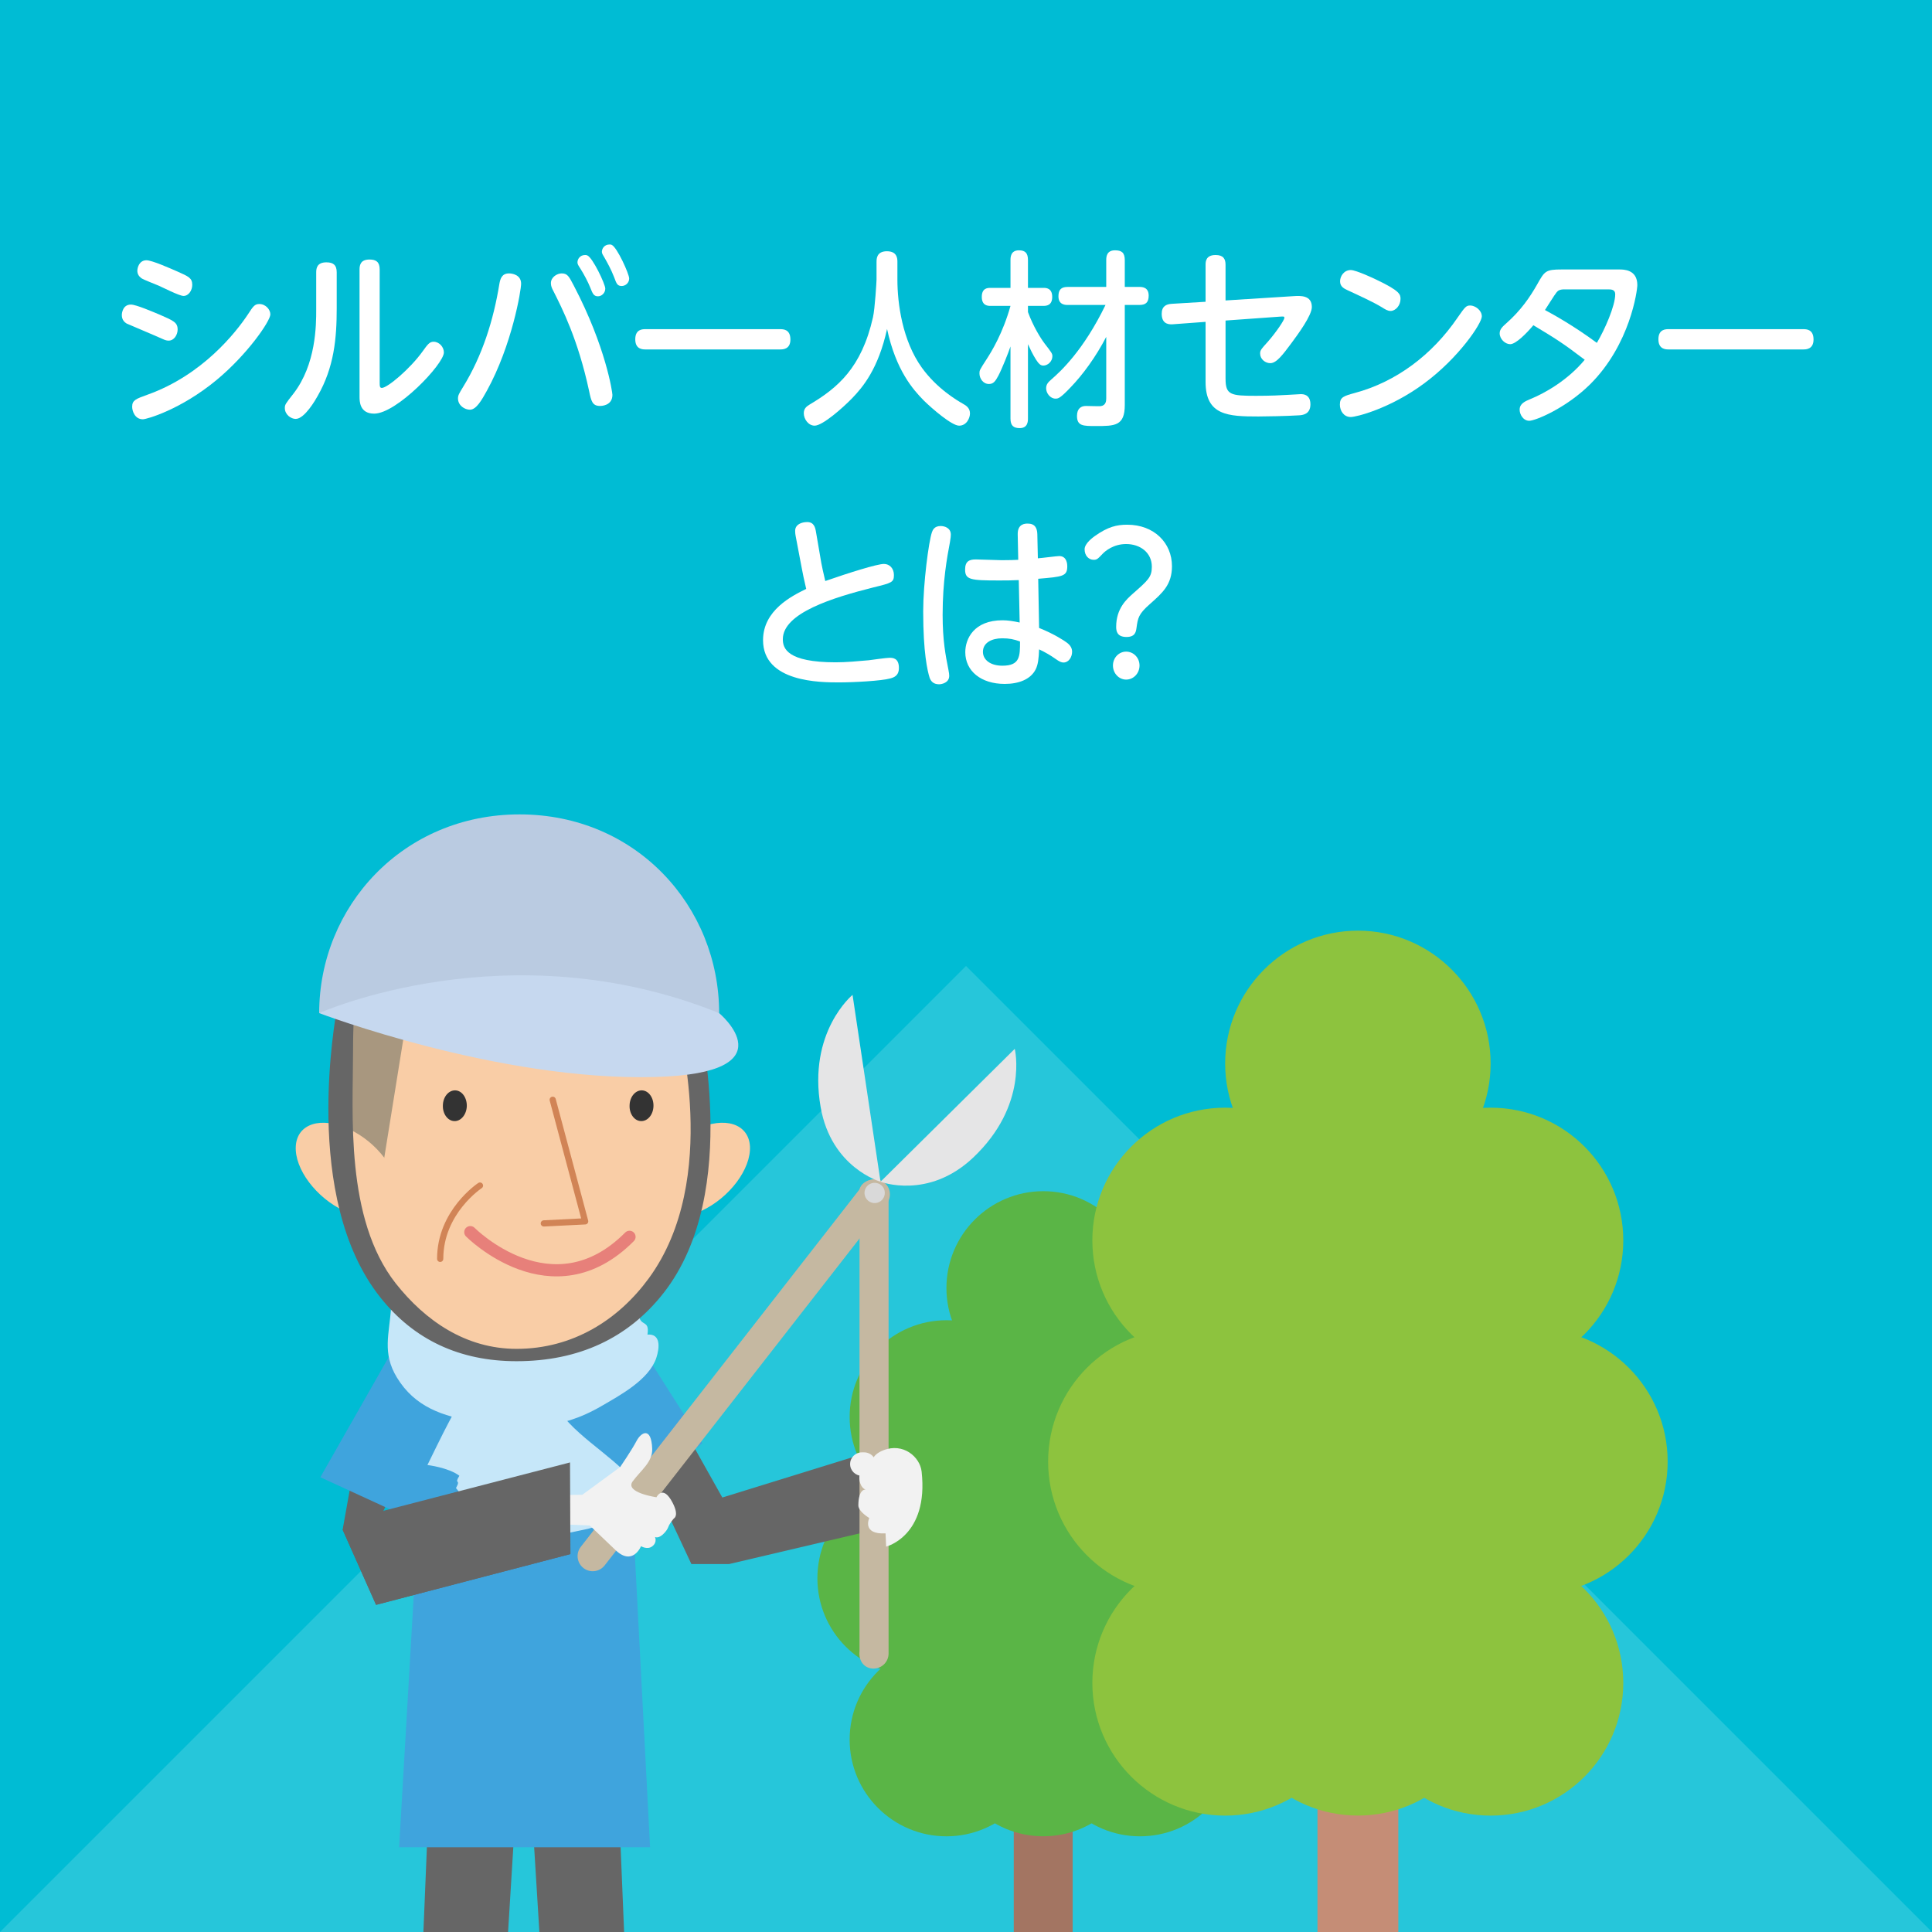<?xml version="1.0" encoding="utf-8"?>
<!-- Generator: Adobe Illustrator 16.0.0, SVG Export Plug-In . SVG Version: 6.00 Build 0)  -->
<!DOCTYPE svg PUBLIC "-//W3C//DTD SVG 1.1//EN" "http://www.w3.org/Graphics/SVG/1.1/DTD/svg11.dtd">
<svg version="1.1" id="レイヤー_1" xmlns="http://www.w3.org/2000/svg" xmlns:xlink="http://www.w3.org/1999/xlink" x="0px"
	 y="0px" width="247px" height="247px" viewBox="0 0 247 247" enable-background="new 0 0 247 247" xml:space="preserve">
<rect x="0" y="0" width="247" height="247" fill="#808080" stroke="none"/>
<g>
	<defs>
		<rect id="SVGID_3_" y="-271" width="247" height="247"/>
	</defs>
	<clipPath id="SVGID_2_">
		<use xlink:href="#SVGID_3_"  overflow="visible"/>
	</clipPath>
	<g clip-path="url(#SVGID_2_)">
		<g>
			<path fill="#333333" d="M86.106,22.999l5.391-1.215c0,0,10.845,5.234,15.457,6.089c3.174,0.594-2.523,2.54-2.523,2.54
				l-18.273-3.025L86.106,22.999z"/>
			<polygon fill="#B4D580" points="97.851,-43.336 94.25,23.634 85.577,23.634 85.577,-42.461 			"/>
			<path fill="#333333" d="M83.497,22.999l-5.393-1.215c0,0-10.847,5.234-15.458,6.089c-3.173,0.594,2.523,2.54,2.523,2.54
				l18.27-3.025L83.497,22.999z"/>
			<polygon fill="#B4D580" points="71.75,-43.336 75.353,23.634 84.024,23.634 84.024,-42.461 			"/>
		</g>
	</g>
	<g clip-path="url(#SVGID_2_)">
		<path fill="#7C5748" d="M163.75,33.48l-6.573-1.588c0,0-21.008,1.785-19.452,5.618l0.684,2.823l24.993-2.188L163.75,33.48z"/>
		<polygon fill="#5E8FCB" points="163.75,33.48 153.537,32.567 156.392,-36.482 168.057,-36.482 		"/>
		<path fill="#7C5748" d="M174.427,33.48l6.563-1.588c0,0,21.007,1.785,19.458,5.618l-0.689,2.823l-24.98-2.188L174.427,33.48z"/>
		<polygon fill="#5E8FCB" points="174.427,33.48 184.63,32.567 181.78,-36.482 170.117,-36.482 		"/>
	</g>
</g>
<g>
	<defs>
		<rect id="SVGID_7_" width="247" height="247"/>
	</defs>
	<clipPath id="SVGID_4_">
		<use xlink:href="#SVGID_7_"  overflow="visible"/>
	</clipPath>
	<rect clip-path="url(#SVGID_4_)" fill="#26C6DA" width="247" height="247"/>
	<polygon clip-path="url(#SVGID_4_)" fill="#00BCD4" points="0,0 247,0 247,247 	"/>
	<polygon clip-path="url(#SVGID_4_)" fill="#00BCD4" points="0,247 0,0 247,0 	"/>
	<g clip-path="url(#SVGID_4_)">
		<g>
			<path fill="#FFFFFF" d="M16.737,38.938c0.661,0,2.827,0.937,3.693,1.297c1.755,0.768,2.28,0.983,2.28,1.896
				c0,0.672-0.456,1.416-1.14,1.416c-0.205,0-0.387-0.023-0.798-0.216c-0.729-0.336-4.491-1.92-4.582-1.968
				c-0.228-0.145-0.615-0.433-0.615-1.08C15.575,39.995,15.711,38.938,16.737,38.938z M16.897,51.996c0-0.84,0.501-1.008,1.96-1.536
				c6.999-2.496,11.284-7.921,12.857-10.297c0.639-0.984,0.844-1.296,1.437-1.296c0.82,0,1.413,0.72,1.413,1.319
				c0,0.864-2.94,5.137-6.884,8.401c-4.582,3.792-8.937,5.017-9.415,5.017C17.239,53.604,16.897,52.548,16.897,51.996z
				 M18.721,33.274c0.729,0,3.077,1.056,3.966,1.44c1.391,0.624,1.892,0.815,1.892,1.704c0,0.695-0.456,1.416-1.117,1.416
				c-0.547,0-2.736-1.128-3.192-1.32c-1.915-0.769-2.074-0.864-2.211-0.96c-0.319-0.24-0.501-0.552-0.501-0.937
				C17.558,34.21,17.809,33.274,18.721,33.274z"/>
			<path fill="#FFFFFF" d="M40.426,34.811c0-0.528,0.114-1.272,1.3-1.272c0.843,0,1.322,0.313,1.322,1.272v4.584
				c0,3.841-0.319,7.537-2.439,11.233c-0.251,0.456-1.664,2.928-2.804,2.928c-0.638,0-1.39-0.575-1.39-1.392
				c0-0.432,0.091-0.552,1.071-1.8c2.94-3.769,2.94-8.857,2.94-10.753V34.811z M48.542,48.947c0,0.385,0,0.648,0.274,0.648
				c0.707,0,3.602-2.424,5.22-4.681c0.638-0.888,0.889-1.224,1.391-1.224c0.729,0,1.322,0.672,1.322,1.368
				c0,1.488-6.041,7.824-8.914,7.824c-1.869,0-1.869-1.607-1.869-2.16V34.45c0-0.6,0.159-1.271,1.276-1.271
				c0.844,0,1.299,0.312,1.299,1.271V48.947z"/>
			<path fill="#FFFFFF" d="M66.623,36.274c0,0.84-1.163,7.849-4.377,13.682c-0.638,1.151-1.345,2.424-2.166,2.424
				c-0.661,0-1.527-0.528-1.527-1.44c0-0.407,0.137-0.624,0.661-1.487c2.439-3.961,3.875-8.497,4.628-13.153
				c0.114-0.624,0.296-1.345,1.231-1.345C65.438,34.954,66.623,35.099,66.623,36.274z M73.371,36.539
				c4.081,7.8,4.924,13.608,4.924,13.944c0,1.417-1.481,1.417-1.573,1.417c-1.003,0-1.14-0.624-1.414-1.944
				c-1.413-6.553-3.419-10.489-4.582-12.793c-0.16-0.288-0.296-0.601-0.296-0.961c0-0.792,0.821-1.248,1.368-1.248
				C72.55,34.954,72.733,35.314,73.371,36.539z M77.383,36.898c0,0.553-0.456,0.984-0.935,0.984c-0.547,0-0.684-0.36-0.98-1.104
				s-0.821-1.728-1.231-2.376c-0.319-0.504-0.41-0.624-0.41-0.864c0-0.408,0.319-0.936,0.98-0.936c0.068,0,0.16,0,0.273,0.048
				C75.765,32.914,77.383,36.322,77.383,36.898z M80.438,35.603c0,0.552-0.456,0.96-0.958,0.96c-0.547,0-0.661-0.288-0.958-1.104
				c-0.41-1.057-0.889-1.896-1.186-2.425c-0.273-0.456-0.387-0.624-0.387-0.84c0-0.384,0.296-0.937,0.98-0.937
				c0.091,0,0.183,0,0.274,0.049C78.888,31.594,80.438,35.026,80.438,35.603z"/>
			<path fill="#FFFFFF" d="M99.728,42.083c0.388,0,1.322,0,1.322,1.32c0,1.272-0.98,1.272-1.322,1.272H82.539
				c-0.365,0-1.322,0-1.322-1.297c0-1.296,0.935-1.296,1.322-1.296H99.728z"/>
			<path fill="#FFFFFF" d="M112.064,33.467c0-0.36,0-1.345,1.322-1.345c1.299,0,1.345,0.912,1.345,1.345v2.279
				c0,3.072,0.638,7.801,3.123,11.258c1.938,2.688,4.491,4.176,5.243,4.608c0.433,0.239,0.912,0.552,0.912,1.248
				c0,0.552-0.41,1.56-1.391,1.56c-0.935,0-3.465-2.184-4.514-3.216c-1.368-1.393-3.556-3.841-4.696-9.145
				c-1.117,5.112-3.123,7.464-4.468,8.856c-1.231,1.271-3.784,3.504-4.787,3.504c-0.821,0-1.391-0.864-1.391-1.584
				c0-0.6,0.342-0.864,0.729-1.104c3.602-2.137,6.656-4.705,8.115-11.161c0.251-1.104,0.456-4.585,0.456-4.825V33.467z"/>
			<path fill="#FFFFFF" d="M131.421,53.508c0,0.36-0.022,1.225-1.048,1.225c-0.798,0-1.186-0.313-1.186-1.225v-9.217
				c-0.251,0.769-1.094,2.881-1.55,3.744c-0.387,0.721-0.638,1.057-1.208,1.057c-0.752,0-1.208-0.72-1.208-1.344
				c0-0.408,0-0.408,0.912-1.824c0.638-0.984,2.074-3.313,3.055-6.817h-2.553c-0.296,0-1.117,0-1.117-1.151
				c0-1.152,0.775-1.152,1.117-1.152h2.553V33.25c0-0.312,0-1.248,1.071-1.248c0.821,0,1.163,0.36,1.163,1.248v3.553h1.983
				c0.296,0,1.117,0,1.117,1.152c0,1.08-0.707,1.151-1.117,1.151h-1.983v0.792c0.661,1.801,1.596,3.313,2.12,4.009
				c0.889,1.152,1.003,1.296,1.003,1.632c0,0.673-0.593,1.2-1.163,1.2c-0.388,0-0.616-0.288-0.935-0.768
				c-0.387-0.601-0.775-1.416-1.026-1.969V53.508z M136.505,38.987c-0.296,0-1.186,0-1.186-1.104c0-0.864,0.365-1.2,1.186-1.2h4.924
				V33.25c0-0.407,0.046-1.248,1.117-1.248c0.843,0,1.254,0.288,1.254,1.248v3.433h1.869c0.296,0,1.186,0,1.186,1.104
				c0,0.888-0.388,1.2-1.186,1.2H143.8V51.78c0,2.688-1.277,2.688-3.716,2.688c-1.596,0-2.394,0-2.394-1.296
				c0-0.984,0.57-1.271,1.14-1.271c0.296,0,1.619,0.048,1.892,0.023c0.684-0.096,0.707-0.696,0.707-1.008v-7.849
				c-1.345,2.592-3.009,4.849-4.559,6.456c-1.368,1.44-1.596,1.44-1.938,1.44c-0.638,0-1.186-0.672-1.186-1.32
				c0-0.504,0.251-0.768,0.661-1.128c1.163-1.008,4.104-3.696,6.93-9.528H136.505z"/>
			<path fill="#FFFFFF" d="M156.684,48.42c0,2.063,0.639,2.184,3.875,2.184c1.892,0,3.283-0.071,4.058-0.12
				c0.25,0,1.459-0.096,1.709-0.096c0.775,0,1.208,0.433,1.208,1.296c0,1.297-1.003,1.393-1.505,1.416
				c-1.619,0.097-4.081,0.145-5.152,0.145c-3.853,0-6.748-0.12-6.748-4.416v-7.681l-4.217,0.312
				c-0.707,0.048-1.391-0.192-1.391-1.344c0-0.96,0.57-1.225,1.254-1.272l4.354-0.264v-4.729c0-0.384,0.023-1.248,1.277-1.248
				c0.98,0,1.276,0.479,1.276,1.248v4.561l8.731-0.553c0.821-0.048,2.302-0.144,2.302,1.393c0,1.08-1.755,3.456-2.622,4.632
				c-1.094,1.465-1.892,2.545-2.69,2.545c-0.661,0-1.299-0.528-1.299-1.225c0-0.408,0.091-0.527,1.003-1.536
				c1.071-1.224,2.097-2.76,2.097-3.024c0-0.191-0.045-0.191-0.501-0.168l-7.021,0.504V48.42z"/>
			<path fill="#FFFFFF" d="M189.446,40.451c0,0.888-2.964,5.328-7.409,8.593c-4.354,3.216-8.663,4.272-9.347,4.272
				c-0.889,0-1.391-0.792-1.391-1.584c0-0.961,0.502-1.104,1.892-1.488c5.312-1.416,9.917-4.896,13.131-9.602
				c1.003-1.439,1.117-1.584,1.665-1.584C188.557,39.059,189.446,39.635,189.446,40.451z M175.996,35.771
				c3.032,1.44,3.055,1.896,3.055,2.448c0,0.84-0.638,1.536-1.276,1.536c-0.365,0-0.707-0.216-1.163-0.504
				c-1.026-0.624-2.85-1.464-4.309-2.137c-0.456-0.216-0.98-0.456-0.98-1.151c0-0.648,0.501-1.44,1.368-1.44
				C173.374,34.522,175.813,35.675,175.996,35.771z"/>
			<path fill="#FFFFFF" d="M207.025,34.45c0.547,0,2.302,0,2.302,1.992c0,0.696-0.912,7.585-6.018,12.673
				c-3.124,3.097-7.044,4.681-7.797,4.681c-0.775,0-1.231-0.815-1.231-1.416c0-0.792,0.707-1.08,1.391-1.368
				c1.824-0.744,4.765-2.4,6.93-5.017c-2.895-2.208-3.784-2.736-6.565-4.416c-0.843,1.008-2.234,2.424-2.963,2.424
				c-0.638,0-1.345-0.647-1.345-1.392c0-0.528,0.388-0.864,0.866-1.296c1.847-1.633,3.009-3.337,3.921-4.944
				c0.958-1.705,1.071-1.921,3.146-1.921H207.025z M200.004,36.995c-0.57,0-0.821,0.144-1.003,0.384
				c-0.251,0.288-1.231,1.896-1.482,2.256c1.117,0.601,3.716,2.04,6.634,4.2c1.003-1.68,2.348-4.729,2.348-6.216
				c0-0.624-0.547-0.624-0.935-0.624H200.004z"/>
			<path fill="#FFFFFF" d="M230.532,42.083c0.388,0,1.322,0,1.322,1.32c0,1.272-0.98,1.272-1.322,1.272h-17.188
				c-0.365,0-1.322,0-1.322-1.297c0-1.296,0.935-1.296,1.322-1.296H230.532z"/>
			<path fill="#FFFFFF" d="M105.007,72.003c0.022,0.12,0.273,1.368,0.501,2.28c3.032-1.057,6.634-2.185,7.5-2.185
				c0.729,0,1.277,0.576,1.277,1.416c0,0.937-0.274,1.009-2.622,1.584c-5.152,1.297-11.581,3.265-11.581,6.625
				c0,1.152,0.524,2.952,6.771,2.952c1.3,0,2.896-0.144,4.218-0.264c0.387-0.048,2.234-0.313,2.644-0.313
				c0.388,0,1.208,0,1.208,1.296c0,1.032-0.684,1.225-1.117,1.345c-1.117,0.312-4.65,0.504-6.542,0.504c-2.348,0-9.711,0-9.711-5.4
				c0-3.841,3.716-5.665,5.517-6.553c-0.342-1.512-0.387-1.68-0.57-2.664l-0.775-4.08c-0.046-0.217-0.068-0.456-0.068-0.673
				c0-0.815,0.798-1.128,1.55-1.128c0.867,0,1.026,0.721,1.117,1.272L105.007,72.003z"/>
			<path fill="#FFFFFF" d="M119.145,68.042c0.091-0.239,0.273-0.792,1.117-0.792c0.501,0,1.299,0.24,1.299,1.104
				c0,0.168-0.022,0.408-0.114,0.96c-0.365,1.92-0.935,4.992-0.935,9.289c0,3.313,0.387,5.232,0.729,6.96
				c0.091,0.456,0.114,0.648,0.114,0.841c0,0.888-0.958,1.08-1.299,1.08c-0.775,0-1.071-0.456-1.208-0.841
				c-0.274-0.863-0.821-3.191-0.821-8.473C118.028,74.595,118.734,69.219,119.145,68.042z M132.846,80.283
				c1.938,0.769,3.26,1.656,3.511,1.849c0.501,0.359,0.707,0.744,0.707,1.2c0,0.672-0.433,1.368-1.094,1.368
				c-0.273,0-0.501-0.097-1.049-0.48c-0.57-0.408-1.253-0.816-2.074-1.2c-0.046,1.176-0.137,1.944-0.433,2.544
				c-0.661,1.32-2.211,1.873-3.967,1.873c-3.032,0-5.038-1.656-5.038-4.057c0-1.704,1.094-4.08,4.765-4.08
				c0.684,0,1.413,0.119,2.188,0.288l-0.114-5.425c-1.003,0.048-1.641,0.048-2.553,0.048c-3.625,0-4.309-0.096-4.309-1.393
				c0-1.056,0.524-1.296,1.368-1.296c0.524,0,2.827,0.097,3.305,0.097c1.049,0,1.573-0.024,2.12-0.049l-0.068-3.264
				c-0.022-1.368,0.98-1.368,1.277-1.368c0.912,0,1.208,0.552,1.231,1.344l0.068,3.097c0.433-0.024,2.417-0.288,2.735-0.288
				c1.003,0,1.026,1.104,1.026,1.296c0,1.296-0.57,1.344-3.716,1.608L132.846,80.283z M128.126,81.604
				c-1.345,0-2.462,0.576-2.462,1.729c0,1.008,0.935,1.775,2.485,1.775c2.257,0,2.257-1.199,2.257-3.096
				C129.631,81.724,129.016,81.604,128.126,81.604z"/>
			<path fill="#FFFFFF" d="M139.984,68.522c1.664-1.176,2.781-1.44,4.126-1.44c3.442,0,5.722,2.328,5.722,5.305
				c0,2.353-1.208,3.408-2.804,4.824c-1.481,1.296-1.55,1.776-1.732,3.072c-0.068,0.48-0.16,1.152-1.276,1.152
				c-1.186,0-1.322-0.72-1.322-1.296c0-2.376,1.368-3.553,2.143-4.249c1.938-1.704,2.417-2.111,2.417-3.432
				c0-1.824-1.504-2.904-3.283-2.904c-1.619,0-2.667,0.888-3.009,1.248c-0.615,0.648-0.729,0.768-1.14,0.768
				c-0.615,0-1.163-0.504-1.163-1.344C138.662,69.459,139.756,68.69,139.984,68.522z M145.684,85.084c0,1.008-0.775,1.8-1.71,1.8
				c-0.912,0-1.687-0.792-1.687-1.8c0-0.984,0.752-1.776,1.687-1.776S145.684,84.076,145.684,85.084z"/>
		</g>
	</g>
	<g clip-path="url(#SVGID_4_)">
		<rect x="129.604" y="225.274" fill="#A37562" width="7.533" height="35.668"/>
		<g>
			<path fill="#5AB546" d="M162.242,201.775c0,6.833-5.546,12.36-12.382,12.36c-6.827,0-12.357-5.527-12.357-12.36
				c0-6.834,5.53-12.375,12.357-12.375C156.696,189.4,162.242,194.941,162.242,201.775z"/>
			<path fill="#5AB546" d="M145.742,201.775c0,6.833-5.542,12.36-12.363,12.36c-6.833,0-12.38-5.527-12.38-12.36
				c0-6.834,5.547-12.375,12.38-12.375C140.2,189.4,145.742,194.941,145.742,201.775z"/>
			<path fill="#5AB546" d="M145.742,164.669c0,6.819-5.542,12.372-12.363,12.372c-6.833,0-12.38-5.553-12.38-12.372
				c0-6.833,5.547-12.38,12.38-12.38C140.2,152.289,145.742,157.836,145.742,164.669z"/>
			<path fill="#5AB546" d="M129.245,201.775c0,6.833-5.535,12.36-12.382,12.36c-6.823,0-12.362-5.527-12.362-12.36
				c0-6.834,5.539-12.375,12.362-12.375C123.71,189.4,129.245,194.941,129.245,201.775z"/>
			<path fill="#5AB546" d="M158.104,181.157c0,6.827-5.524,12.368-12.362,12.368c-6.837,0-12.363-5.541-12.363-12.368
				c0-6.831,5.526-12.369,12.363-12.369C152.58,168.788,158.104,174.326,158.104,181.157z"/>
			<path fill="#5AB546" d="M133.379,181.157c0,6.827-5.554,12.368-12.38,12.368c-6.825,0-12.375-5.541-12.375-12.368
				c0-6.831,5.55-12.369,12.375-12.369C127.825,168.788,133.379,174.326,133.379,181.157z"/>
			<path fill="#5AB546" d="M145.742,222.4c0-6.833-5.542-12.383-12.363-12.383c-6.833,0-12.38,5.55-12.38,12.383
				c0,6.817,5.547,12.363,12.38,12.363C140.2,234.764,145.742,229.218,145.742,222.4z"/>
			<path fill="#5AB546" d="M145.742,181.157c0-6.831-5.542-12.369-12.363-12.369c-6.833,0-12.38,5.538-12.38,12.369
				c0,6.827,5.547,12.368,12.38,12.368C140.2,193.525,145.742,187.984,145.742,181.157z"/>
			<path fill="#5AB546" d="M158.104,222.4c0-6.833-5.524-12.361-12.362-12.361c-6.837,0-12.363,5.528-12.363,12.361
				c0,6.826,5.526,12.367,12.363,12.367C152.58,234.768,158.104,229.227,158.104,222.4z"/>
			<path fill="#5AB546" d="M133.379,222.4c0-6.833-5.554-12.361-12.38-12.361c-6.825,0-12.375,5.528-12.375,12.361
				c0,6.826,5.55,12.367,12.375,12.367C127.825,234.768,133.379,229.227,133.379,222.4z"/>
		</g>
	</g>
	<g clip-path="url(#SVGID_4_)">
		<rect x="168.435" y="219.102" fill="#C58D76" width="10.335" height="48.924"/>
		<g>
			<path fill="#8DC33E" d="M213.204,186.862c0,9.372-7.606,16.962-16.982,16.962c-9.368,0-16.951-7.59-16.951-16.962
				c0-9.373,7.583-16.974,16.951-16.974C205.598,169.889,213.204,177.489,213.204,186.862z"/>
			<path fill="#8DC33E" d="M190.572,186.862c0,9.372-7.602,16.962-16.958,16.962c-9.375,0-16.982-7.59-16.982-16.962
				c0-9.373,7.607-16.974,16.982-16.974C182.97,169.889,190.572,177.489,190.572,186.862z"/>
			<path fill="#8DC33E" d="M190.572,135.965c0,9.354-7.602,16.97-16.958,16.97c-9.375,0-16.982-7.616-16.982-16.97
				c0-9.372,7.607-16.984,16.982-16.984C182.97,118.98,190.572,126.593,190.572,135.965z"/>
			<path fill="#8DC33E" d="M167.944,186.862c0,9.372-7.595,16.962-16.986,16.962c-9.359,0-16.958-7.59-16.958-16.962
				c0-9.373,7.599-16.974,16.958-16.974C160.35,169.889,167.944,177.489,167.944,186.862z"/>
			<path fill="#8DC33E" d="M207.53,158.581c0,9.368-7.578,16.967-16.958,16.967c-9.375,0-16.958-7.599-16.958-16.967
				c0-9.371,7.582-16.968,16.958-16.968C199.952,141.613,207.53,149.21,207.53,158.581z"/>
			<path fill="#8DC33E" d="M173.614,158.581c0,9.368-7.622,16.967-16.982,16.967c-9.364,0-16.978-7.599-16.978-16.967
				c0-9.371,7.614-16.968,16.978-16.968C165.992,141.613,173.614,149.21,173.614,158.581z"/>
			<path fill="#8DC33E" d="M190.572,215.154c0-9.371-7.602-16.983-16.958-16.983c-9.375,0-16.982,7.612-16.982,16.983
				c0,9.352,7.607,16.96,16.982,16.96C182.97,232.114,190.572,224.506,190.572,215.154z"/>
			<path fill="#8DC33E" d="M190.572,158.581c0-9.371-7.602-16.968-16.958-16.968c-9.375,0-16.982,7.597-16.982,16.968
				c0,9.368,7.607,16.967,16.982,16.967C182.97,175.548,190.572,167.949,190.572,158.581z"/>
			<path fill="#8DC33E" d="M207.53,215.154c0-9.371-7.578-16.957-16.958-16.957c-9.375,0-16.958,7.586-16.958,16.957
				c0,9.363,7.582,16.967,16.958,16.967C199.952,232.121,207.53,224.518,207.53,215.154z"/>
			<path fill="#8DC33E" d="M173.614,215.154c0-9.371-7.622-16.957-16.982-16.957c-9.364,0-16.978,7.586-16.978,16.957
				c0,9.363,7.614,16.967,16.978,16.967C165.992,232.121,173.614,224.518,173.614,215.154z"/>
		</g>
	</g>
	<g clip-path="url(#SVGID_4_)">
		<polygon fill="#666666" points="61.845,297.381 52.089,296.493 54.814,230.426 65.979,230.426 		"/>
		<polygon fill="#666666" points="72.061,297.381 81.828,296.493 79.108,230.426 67.936,230.426 		"/>
		<polygon fill="#3FA4DD" points="54.984,168.001 51.027,236.166 83.11,236.166 79.588,168.479 		"/>
		<polygon fill="#666666" points="43.803,195.567 46.726,179.256 57.161,174.944 48.985,193.258 72.875,186.967 72.924,198.682 
			48.079,205.174 		"/>
		<polygon fill="#3FA4DD" points="52.854,167.944 40.955,188.861 54.129,194.918 58.062,172.196 		"/>
		<polygon fill="#666666" points="92.347,191.452 79.449,168.479 76.686,174.944 88.39,199.956 93.223,199.956 114.026,195.067 
			111.317,185.581 		"/>
		<polygon fill="#3FA4DD" points="79.588,168.479 89.789,184.512 79.369,193.021 72.256,173.137 		"/>
		<path fill="#F9CDA6" d="M47.091,160.283c8.636,15.186,29.655,17.488,37.885,2.291c2.595-4.803,7.417-14.732,4.741-26.697
			c-5.777-25.886-43.128-27.783-44.35,2.37C45.086,145.381,43.596,154.145,47.091,160.283z"/>
		<path fill="#A8977F" d="M48.867,149.626l3.591-22.344c0.585,1.474,22.408,8.041,33.316,4.938c0,0,2.104-26.047-21.77-21.199
			c-21.91,4.444-22.866,24.184-19.824,37.536C44.68,150.725,48.867,149.626,48.867,149.626z"/>
		<path fill="#F9CDA6" d="M89.046,144.36c-3.591,1.67-6.377,5.377-6.202,8.261c0.167,2.897,3.221,3.864,6.825,2.192
			c3.598-1.675,6.367-5.374,6.211-8.272C95.701,143.663,92.653,142.68,89.046,144.36z"/>
		<path fill="#F9CDA6" d="M44.632,144.36c3.596,1.67,6.371,5.377,6.208,8.261c-0.169,2.897-3.228,3.864-6.833,2.192
			c-3.586-1.675-6.367-5.374-6.192-8.272C37.982,143.663,41.038,142.68,44.632,144.36z"/>
		<polyline fill="none" stroke="#D18456" stroke-width="0.796" stroke-linecap="round" stroke-linejoin="round" points="
			70.663,140.604 74.811,156.144 69.527,156.409 		"/>
		<g>
			<path fill="#333333" d="M58.08,143.328c-0.843-0.023-1.507-0.939-1.46-2.017c0.024-1.091,0.739-1.937,1.592-1.911
				c0.847,0.028,1.496,0.938,1.467,2.023C59.642,142.5,58.921,143.368,58.08,143.328z"/>
		</g>
		<g>
			<path fill="#333333" d="M81.947,143.328c-0.841-0.023-1.506-0.929-1.457-2.017c0.025-1.099,0.75-1.937,1.583-1.911
				c0.851,0.028,1.506,0.938,1.471,2.023C83.513,142.512,82.799,143.36,81.947,143.328z"/>
		</g>
		<path fill="none" stroke="#E7807A" stroke-width="1.557" stroke-linecap="round" stroke-linejoin="round" d="M60.127,157.525
			c0,0,10.456,10.563,20.353,0.6"/>
		<path fill="none" stroke="#D18456" stroke-width="0.796" stroke-linecap="round" stroke-linejoin="round" d="M61.362,151.572
			c0,0-5.086,3.339-5.086,9.367"/>
		<path fill="#C6E7F9" d="M66.041,173.384c-4.787-0.722-11.439-3.033-16.041-6.268c-0.211,3.439-1.184,5.825,0.749,9.005
			c2.303,3.762,5.817,4.945,10.107,5.65c5.927,0.977,10.565,1.187,16.08-2.033c2.353-1.369,6.044-3.351,6.974-6.141
			c0.425-1.303,0.588-3.106-1.133-2.975c0.309-2.033-0.974-0.865-1.131-2.679C81.645,167.944,71.089,174.133,66.041,173.384z"/>
		<path fill="#C6E7F9" d="M70.739,179.121c1.964,4.039,7.271,6.652,10.132,10.104c-3.764,2.039-0.938,5.327-6.191,6.336
			c-2.566,0.494-6.344,1.741-7.753-0.662c-0.909-1.53-2.66-17.517,2.175-15.778"/>
		<path fill="#C6E7F9" d="M66.926,175.844c-1.312,6.933,0.083,11.328-1.917,18.279c-2.319-0.661-5.22-1.921-6.714-3.877
			c0.702-1.259-0.309-0.377,0.435-1.574c-1.375-1.054-4.084-1.374-4.084-1.374s2.095-4.306,2.717-5.443
			c1.177-2.139,4.554-9.364,7.369-6.564"/>
		<g>
			<path fill="#666666" d="M88.907,127.112l-45.702,0.294L43.052,129c-0.091,0.973-4.596,24.114,5.588,36.888
				c4.283,5.403,10.141,8.138,17.393,8.138c7.96,0,14.3-2.951,18.833-8.76c10.128-12.995,4.325-35.624,4.221-36.581L88.907,127.112z
				 M66.041,172.447c-6.491,0-11.682-3.594-15.468-8.396c-6.474-8.264-5.438-21.731-5.438-29.549c0-1.861,0.048-3.391,0.107-4.463
				c2.53-0.021,38.773-0.246,41.27-0.267c0.092,1.271,5.751,20.942-3.57,33.663C79.057,168.737,73.247,172.447,66.041,172.447z"/>
			<g>
				<path fill="#BACBE1" d="M91.94,129.523c0-13.616-10.577-25.406-25.517-25.406c-14.918,0-25.617,11.79-25.617,25.406H91.94z"/>
				<path fill="#C6D8EF" d="M91.94,129.523c0,0,9.243,7.701-8.181,8.167c-20.01,0.551-42.953-8.167-42.953-8.167
					S65.036,118.656,91.94,129.523z"/>
			</g>
		</g>
		<g>
			<g>
				<path fill="#C5B8A1" d="M74.253,197.755c-0.657,0.838-0.506,2.054,0.336,2.712l0,0c0.843,0.659,2.058,0.506,2.715-0.336
					l36.059-46.248c0.655-0.844,0.509-2.059-0.334-2.713l0,0c-0.843-0.658-2.058-0.507-2.713,0.335L74.253,197.755z"/>
				<path fill="#C5B8A1" d="M109.886,211.081c-0.15,1.378,0.717,2.243,1.783,2.243l0,0c1.07,0,1.933-0.865,1.933-1.933v-58.646
					c0-1.066-0.863-1.937-1.933-1.937l0,0c-1.066,0-1.933,0.87-1.783,1.632V211.081z"/>
				<path fill="#E5E5E6" d="M108.996,127.191l3.577,23.891c0,0-6.3-1.774-7.659-9.547
					C103.242,131.911,108.996,127.191,108.996,127.191z"/>
				<path fill="#E5E5E6" d="M129.733,134.093l-17.161,16.989c0,0,6.1,2.334,11.827-3.07
					C131.514,141.303,129.733,134.093,129.733,134.093z"/>
				<path fill="#D9D9D9" d="M110.589,152.1c-0.227,0.686,0.146,1.415,0.822,1.645c0.684,0.228,1.409-0.139,1.642-0.82
					c0.227-0.686-0.133-1.424-0.82-1.638C111.552,151.055,110.819,151.423,110.589,152.1z"/>
			</g>
			<path fill="#F2F2F2" d="M72.141,191.13l2.307-0.028l4.839-3.546c0,0,1.52-2.23,2.094-3.334c0.573-1.108,1.892-1.885,2,0.996
				c0.069,1.685-1.403,2.705-2.487,4.158c-1.08,1.454,3.032,2.044,3.032,2.044s0.821-1.721,2.076,0.722
				c0.845,1.644,0.169,1.972,0.169,1.972s-0.527,0.548-0.753,1.157c-0.173,0.482-1.056,1.516-1.679,1.229
				c0,0,0.317,0.658-0.323,1.17c-0.642,0.523-1.462,0.004-1.462,0.004s-1.064,2.618-3.287,0.476l-3.267-3.119l-3.18-0.138
				L72.141,191.13z"/>
			<path fill="#F2F2F2" d="M117.827,188.139c-0.205-1.876-2.353-3.737-4.898-2.724c-1.716,0.675-1.425,1.757-1.425,1.757
				s-1.022-0.246-1.458,0.803c-0.44,1.08-0.021,2.271,0.629,2.465c0,0-0.92-0.168-0.938,2.004c-0.01,0.819,1.399,1.625,1.399,1.625
				s-1.006,2.123,2.078,1.97l0.076,1.69C113.289,197.729,118.738,196.387,117.827,188.139z"/>
			<path fill="#F2F2F2" d="M108.684,187.176c0,0.827,0.669,1.496,1.496,1.496h0.307c0.827,0,1.496-0.669,1.496-1.496l0,0
				c0-0.825-0.669-1.495-1.496-1.495h-0.307C109.353,185.681,108.684,186.351,108.684,187.176L108.684,187.176z"/>
		</g>
		<polygon fill="#666666" points="43.803,195.567 49.159,193.116 72.875,186.967 72.924,198.682 48.079,205.174 		"/>
	</g>
</g>
</svg>
